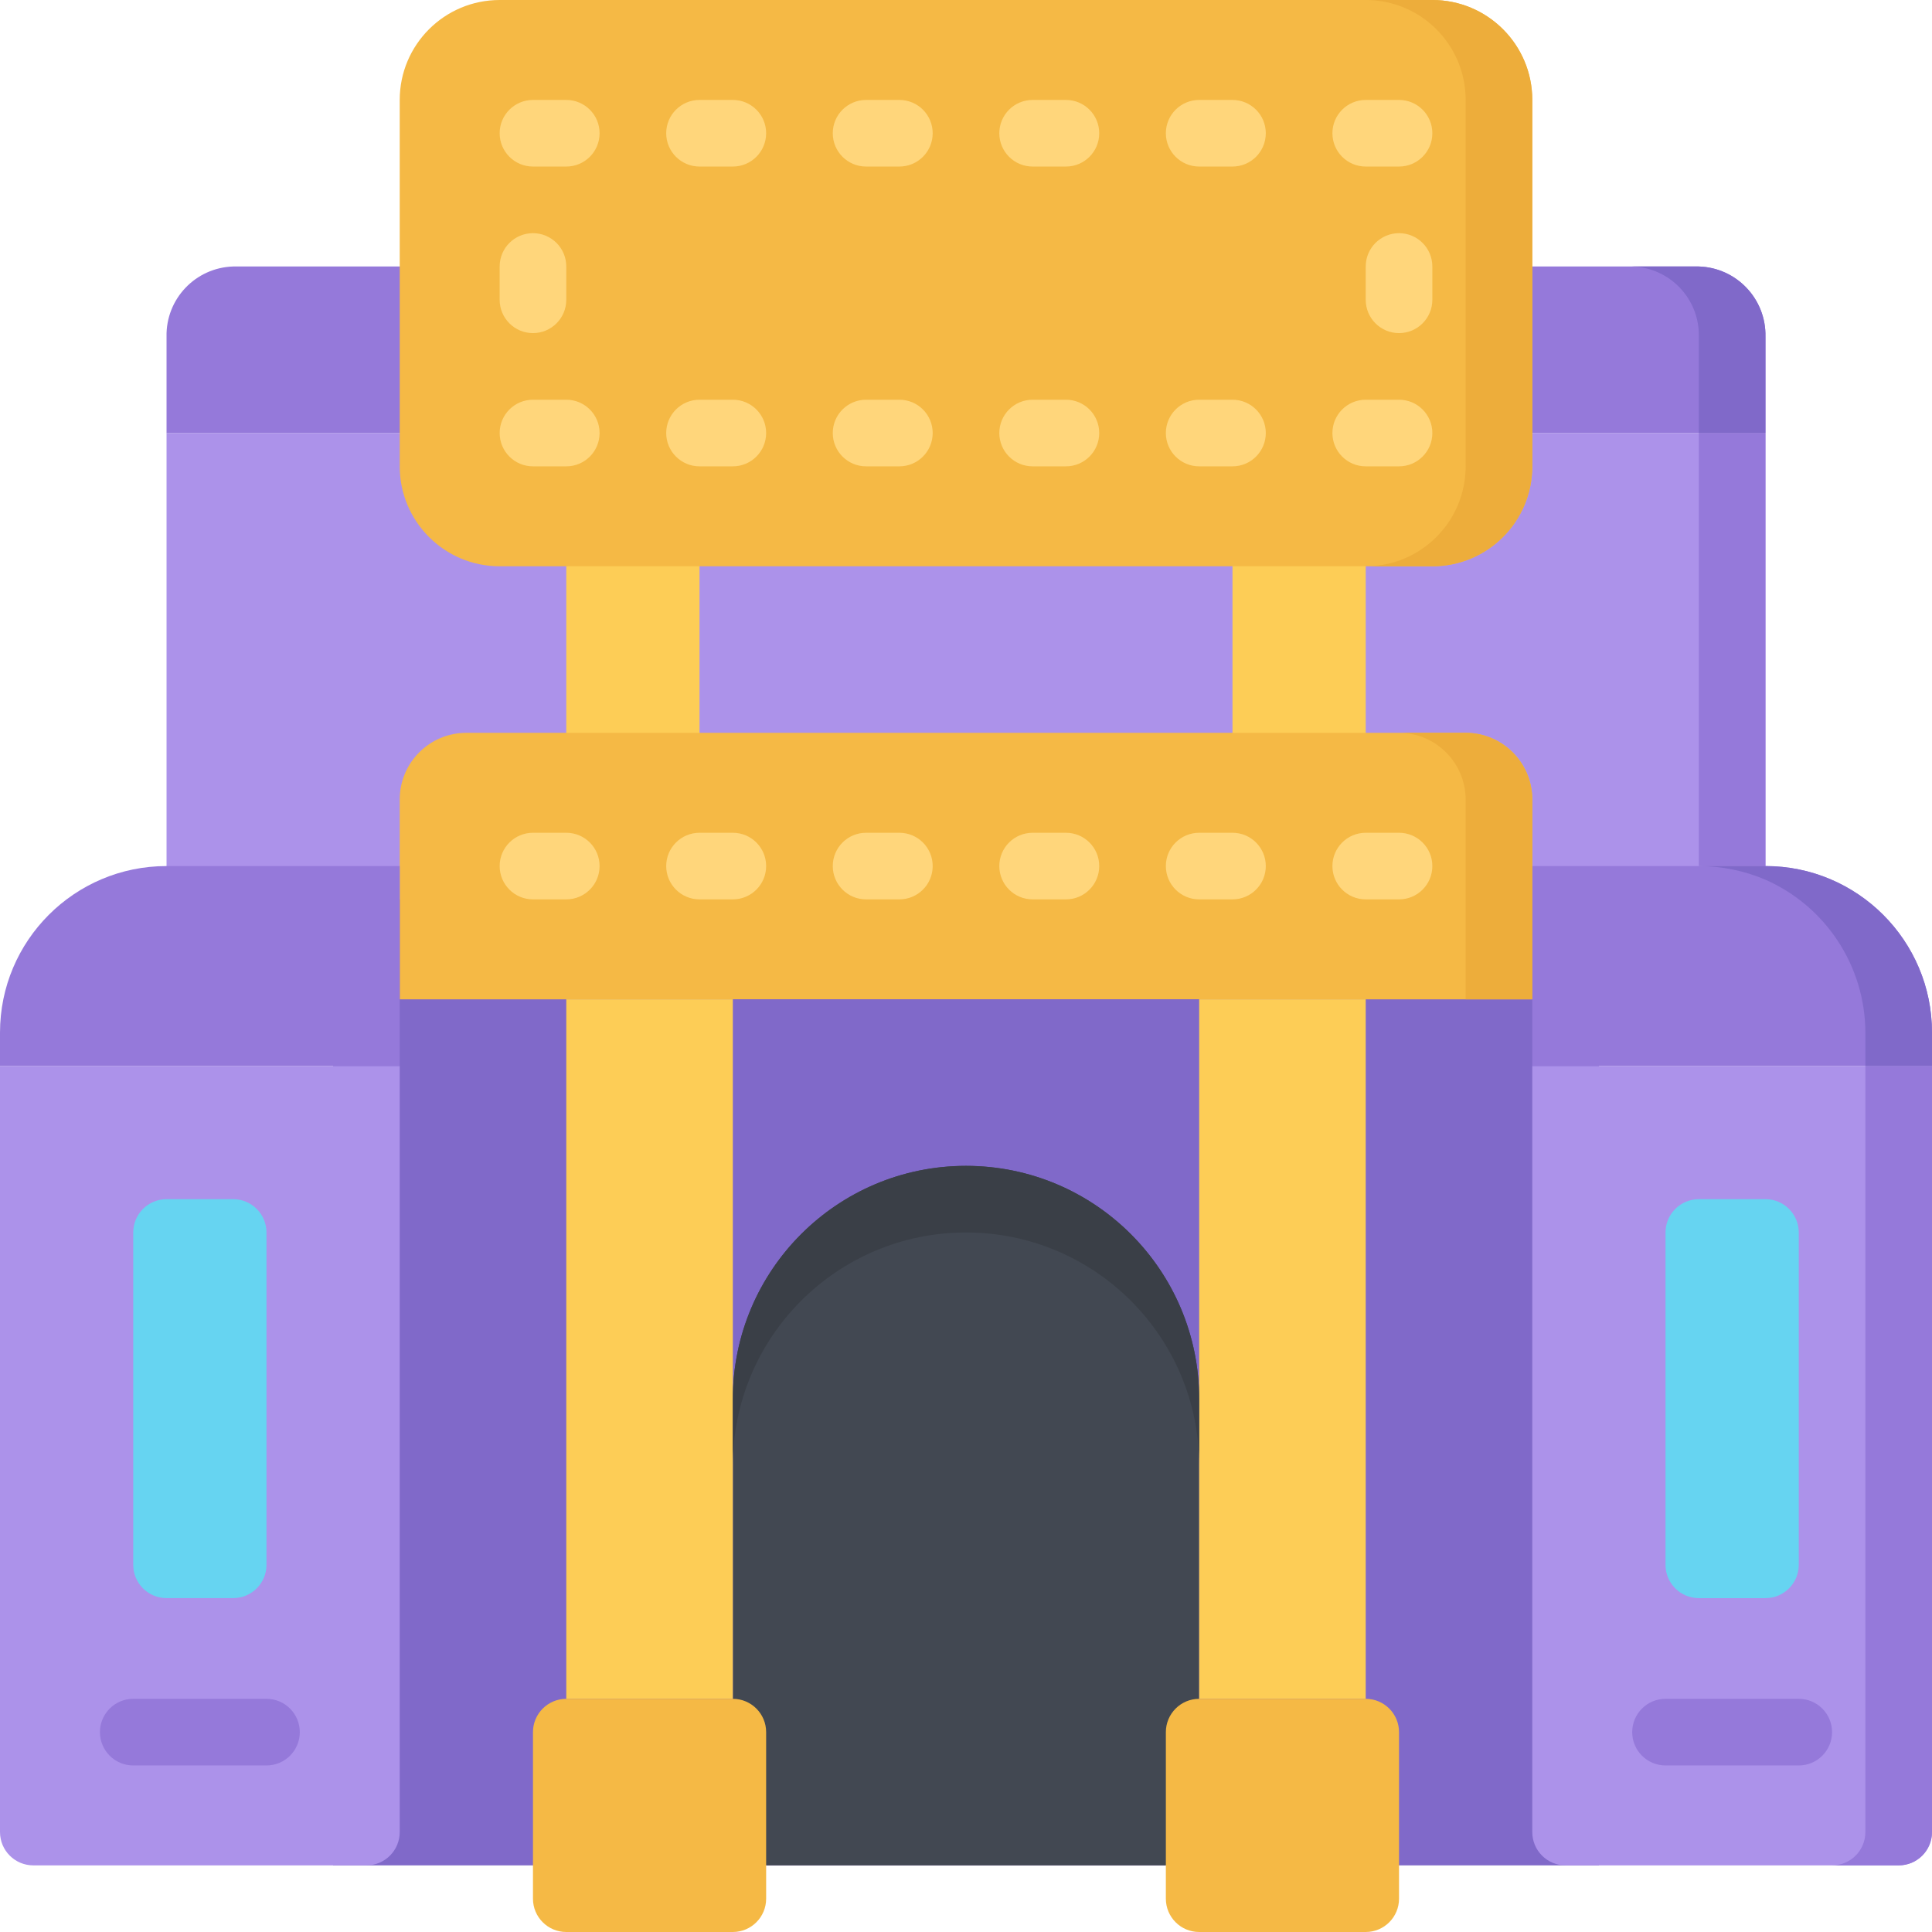 <svg height="512pt" viewBox="0 0 512 512" width="512pt" xmlns="http://www.w3.org/2000/svg"><path d="m88.277 229.516h335.445v264.828h-335.445zm0 0" fill="#8069c9"/><path d="m44.137 114.758h423.727v123.586h-423.727zm0 0" fill="#ac92ea"/><path d="m467.863 89.246v25.512h-423.727v-25.512c-.227-10.004 7.656-18.316 17.656-18.625h388.414c10 .309 17.883 8.621 17.656 18.625zm0 0" fill="#9579da"/><path d="m150.07 141.242h35.309v61.793h-35.309zm0 0" fill="#fdcd56"/><path d="m326.621 141.242h35.309v61.793h-35.309zm0 0" fill="#fdcd56"/><path d="m123.586 194.207h264.828c9.75 0 17.656 7.906 17.656 17.656v52.965h-300.141v-52.965c0-9.75 7.906-17.656 17.656-17.656zm0 0" fill="#f5b945"/><path d="m105.93 282.484v203.031c0 4.879-3.949 8.828-8.828 8.828h-88.273c-4.875 0-8.828-3.949-8.828-8.828v-203.031zm0 0" fill="#ac92ea"/><path d="m105.93 229.516v52.969h-105.93v-8.828c0-24.379 19.762-44.141 44.137-44.141zm0 0" fill="#9579da"/><path d="m44.137 317.793h17.656c4.875 0 8.828 3.953 8.828 8.828v88.074c0 4.875-3.953 8.824-8.828 8.824h-17.656c-4.875 0-8.828-3.949-8.828-8.824v-88.074c0-4.875 3.953-8.828 8.828-8.828zm0 0" fill="#66d4f1"/><path d="m512 282.484v203.031c0 4.879-3.953 8.828-8.828 8.828h-88.273c-4.879 0-8.828-3.949-8.828-8.828v-203.031zm0 0" fill="#ac92ea"/><path d="m512 273.656v8.828h-105.93v-52.969h61.793c24.375 0 44.137 19.762 44.137 44.141zm0 0" fill="#9579da"/><path d="m467.863 423.52h-17.656c-4.875 0-8.828-3.949-8.828-8.824v-88.074c0-4.875 3.953-8.828 8.828-8.828h17.656c4.875 0 8.828 3.953 8.828 8.828v88.074c0 4.875-3.953 8.824-8.828 8.824zm0 0" fill="#66d4f1"/><path d="m132.414 0h247.172c14.625 0 26.484 11.855 26.484 26.484v97.102c0 14.625-11.859 26.484-26.484 26.484h-247.172c-14.625 0-26.484-11.859-26.484-26.484v-97.102c0-14.629 11.859-26.484 26.484-26.484zm0 0" fill="#f5b945"/><path d="m317.793 264.828v105.93c0-34.125-27.664-61.793-61.793-61.793s-61.793 27.668-61.793 61.793v-105.93zm0 0" fill="#8069c9"/><path d="m317.793 370.758v79.449c.219 15.172-2.793 30.215-8.828 44.137h-105.93c-4.781-14.281-7.75-29.113-8.828-44.137v-79.449c0-34.125 27.664-61.793 61.793-61.793s61.793 27.668 61.793 61.793zm0 0" fill="#424852"/><path d="m150.07 264.828h44.137v185.379h-44.137zm0 0" fill="#fdcd56"/><path d="m150.07 450.207h44.137c4.875 0 8.828 3.953 8.828 8.828v44.137c0 4.875-3.953 8.828-8.828 8.828h-44.137c-4.875 0-8.828-3.953-8.828-8.828v-44.137c0-4.875 3.953-8.828 8.828-8.828zm0 0" fill="#f5b945"/><path d="m317.793 264.828h44.137v185.379h-44.137zm0 0" fill="#fdcd56"/><path d="m317.793 450.207h44.137c4.875 0 8.828 3.953 8.828 8.828v44.137c0 4.875-3.953 8.828-8.828 8.828h-44.137c-4.875 0-8.828-3.953-8.828-8.828v-44.137c0-4.875 3.953-8.828 8.828-8.828zm0 0" fill="#f5b945"/><path d="m406.07 26.484v97.102c0 14.625-11.859 26.484-26.484 26.484h-17.656c14.629 0 26.484-11.859 26.484-26.484v-97.102c0-14.629-11.855-26.484-26.484-26.484h17.656c14.625 0 26.484 11.855 26.484 26.484zm0 0" fill="#edad3b"/><path d="m450.207 114.758h17.656v114.758h-17.656zm0 0" fill="#9579da"/><path d="m467.863 89.246v25.512h-17.656v-25.512c.227-10.004-7.652-18.316-17.656-18.625h17.656c10 .309 17.883 8.621 17.656 18.625zm0 0" fill="#8069c9"/><path d="m512 282.484v203.031c0 4.879-3.953 8.828-8.828 8.828h-17.656c4.879 0 8.828-3.949 8.828-8.828v-203.031zm0 0" fill="#9579da"/><path d="m512 273.656v8.828h-17.656v-8.828c-.039-17.555-10.418-33.438-26.48-40.52-5.582-2.383-11.586-3.613-17.656-3.621h17.656c24.375 0 44.137 19.762 44.137 44.141zm0 0" fill="#8069c9"/><path d="m406.07 211.863v52.965h-17.656v-52.965c-.031-9.738-7.918-17.629-17.656-17.656h17.656c9.738.027 17.625 7.918 17.656 17.656zm0 0" fill="#edad3b"/><path d="m317.793 370.758v17.656c0-34.129-27.664-61.793-61.793-61.793s-61.793 27.664-61.793 61.793v-17.656c0-34.125 27.664-61.793 61.793-61.793s61.793 27.668 61.793 61.793zm0 0" fill="#3a3f47"/><path d="m70.621 467.863h-35.312c-4.875 0-8.824-3.953-8.824-8.828s3.949-8.828 8.824-8.828h35.312c4.875 0 8.828 3.953 8.828 8.828s-3.953 8.828-8.828 8.828zm0 0" fill="#9579da"/><path d="m476.691 467.863h-35.312c-4.875 0-8.828-3.953-8.828-8.828s3.953-8.828 8.828-8.828h35.312c4.875 0 8.824 3.953 8.824 8.828s-3.949 8.828-8.824 8.828zm0 0" fill="#9579da"/><g fill="#ffd67b"><path d="m150.07 44.137h-8.828c-4.875 0-8.828-3.949-8.828-8.828 0-4.875 3.953-8.824 8.828-8.824h8.828c4.875 0 8.828 3.949 8.828 8.824 0 4.879-3.953 8.828-8.828 8.828zm0 0"/><path d="m194.207 44.137h-8.828c-4.875 0-8.828-3.949-8.828-8.828 0-4.875 3.953-8.824 8.828-8.824h8.828c4.875 0 8.828 3.949 8.828 8.824 0 4.879-3.953 8.828-8.828 8.828zm0 0"/><path d="m238.344 44.137h-8.828c-4.875 0-8.824-3.949-8.824-8.828 0-4.875 3.949-8.824 8.824-8.824h8.828c4.875 0 8.828 3.949 8.828 8.824 0 4.879-3.953 8.828-8.828 8.828zm0 0"/><path d="m282.484 44.137h-8.828c-4.875 0-8.828-3.949-8.828-8.828 0-4.875 3.953-8.824 8.828-8.824h8.828c4.875 0 8.824 3.949 8.824 8.824 0 4.879-3.949 8.828-8.824 8.828zm0 0"/><path d="m326.621 44.137h-8.828c-4.875 0-8.828-3.949-8.828-8.828 0-4.875 3.953-8.824 8.828-8.824h8.828c4.875 0 8.828 3.949 8.828 8.824 0 4.879-3.953 8.828-8.828 8.828zm0 0"/><path d="m194.207 123.586h-8.828c-4.875 0-8.828-3.953-8.828-8.828s3.953-8.828 8.828-8.828h8.828c4.875 0 8.828 3.953 8.828 8.828s-3.953 8.828-8.828 8.828zm0 0"/><path d="m238.344 123.586h-8.828c-4.875 0-8.824-3.953-8.824-8.828s3.949-8.828 8.824-8.828h8.828c4.875 0 8.828 3.953 8.828 8.828s-3.953 8.828-8.828 8.828zm0 0"/><path d="m282.484 123.586h-8.828c-4.875 0-8.828-3.953-8.828-8.828s3.953-8.828 8.828-8.828h8.828c4.875 0 8.824 3.953 8.824 8.828s-3.949 8.828-8.824 8.828zm0 0"/><path d="m326.621 123.586h-8.828c-4.875 0-8.828-3.953-8.828-8.828s3.953-8.828 8.828-8.828h8.828c4.875 0 8.828 3.953 8.828 8.828s-3.953 8.828-8.828 8.828zm0 0"/><path d="m370.758 44.137h-8.828c-4.875 0-8.828-3.949-8.828-8.828 0-4.875 3.953-8.824 8.828-8.824h8.828c4.875 0 8.828 3.949 8.828 8.824 0 4.879-3.953 8.828-8.828 8.828zm0 0"/><path d="m150.07 123.586h-8.828c-4.875 0-8.828-3.953-8.828-8.828s3.953-8.828 8.828-8.828h8.828c4.875 0 8.828 3.953 8.828 8.828s-3.953 8.828-8.828 8.828zm0 0"/><path d="m141.242 88.277c-4.875 0-8.828-3.953-8.828-8.828v-8.828c0-4.875 3.953-8.828 8.828-8.828s8.828 3.953 8.828 8.828v8.828c0 4.875-3.953 8.828-8.828 8.828zm0 0"/><path d="m370.758 123.586h-8.828c-4.875 0-8.828-3.953-8.828-8.828s3.953-8.828 8.828-8.828h8.828c4.875 0 8.828 3.953 8.828 8.828s-3.953 8.828-8.828 8.828zm0 0"/><path d="m370.758 88.277c-4.875 0-8.828-3.953-8.828-8.828v-8.828c0-4.875 3.953-8.828 8.828-8.828s8.828 3.953 8.828 8.828v8.828c0 4.875-3.953 8.828-8.828 8.828zm0 0"/><path d="m150.07 238.344h-8.828c-4.875 0-8.828-3.949-8.828-8.828 0-4.875 3.953-8.824 8.828-8.824h8.828c4.875 0 8.828 3.949 8.828 8.824 0 4.879-3.953 8.828-8.828 8.828zm0 0"/><path d="m194.207 238.344h-8.828c-4.875 0-8.828-3.949-8.828-8.828 0-4.875 3.953-8.824 8.828-8.824h8.828c4.875 0 8.828 3.949 8.828 8.824 0 4.879-3.953 8.828-8.828 8.828zm0 0"/><path d="m238.344 238.344h-8.828c-4.875 0-8.824-3.949-8.824-8.828 0-4.875 3.949-8.824 8.824-8.824h8.828c4.875 0 8.828 3.949 8.828 8.824 0 4.879-3.953 8.828-8.828 8.828zm0 0"/><path d="m282.484 238.344h-8.828c-4.875 0-8.828-3.949-8.828-8.828 0-4.875 3.953-8.824 8.828-8.824h8.828c4.875 0 8.824 3.949 8.824 8.824 0 4.879-3.949 8.828-8.824 8.828zm0 0"/><path d="m326.621 238.344h-8.828c-4.875 0-8.828-3.949-8.828-8.828 0-4.875 3.953-8.824 8.828-8.824h8.828c4.875 0 8.828 3.949 8.828 8.824 0 4.879-3.953 8.828-8.828 8.828zm0 0"/><path d="m370.758 238.344h-8.828c-4.875 0-8.828-3.949-8.828-8.828 0-4.875 3.953-8.824 8.828-8.824h8.828c4.875 0 8.828 3.949 8.828 8.824 0 4.879-3.953 8.828-8.828 8.828zm0 0"/></g></svg>